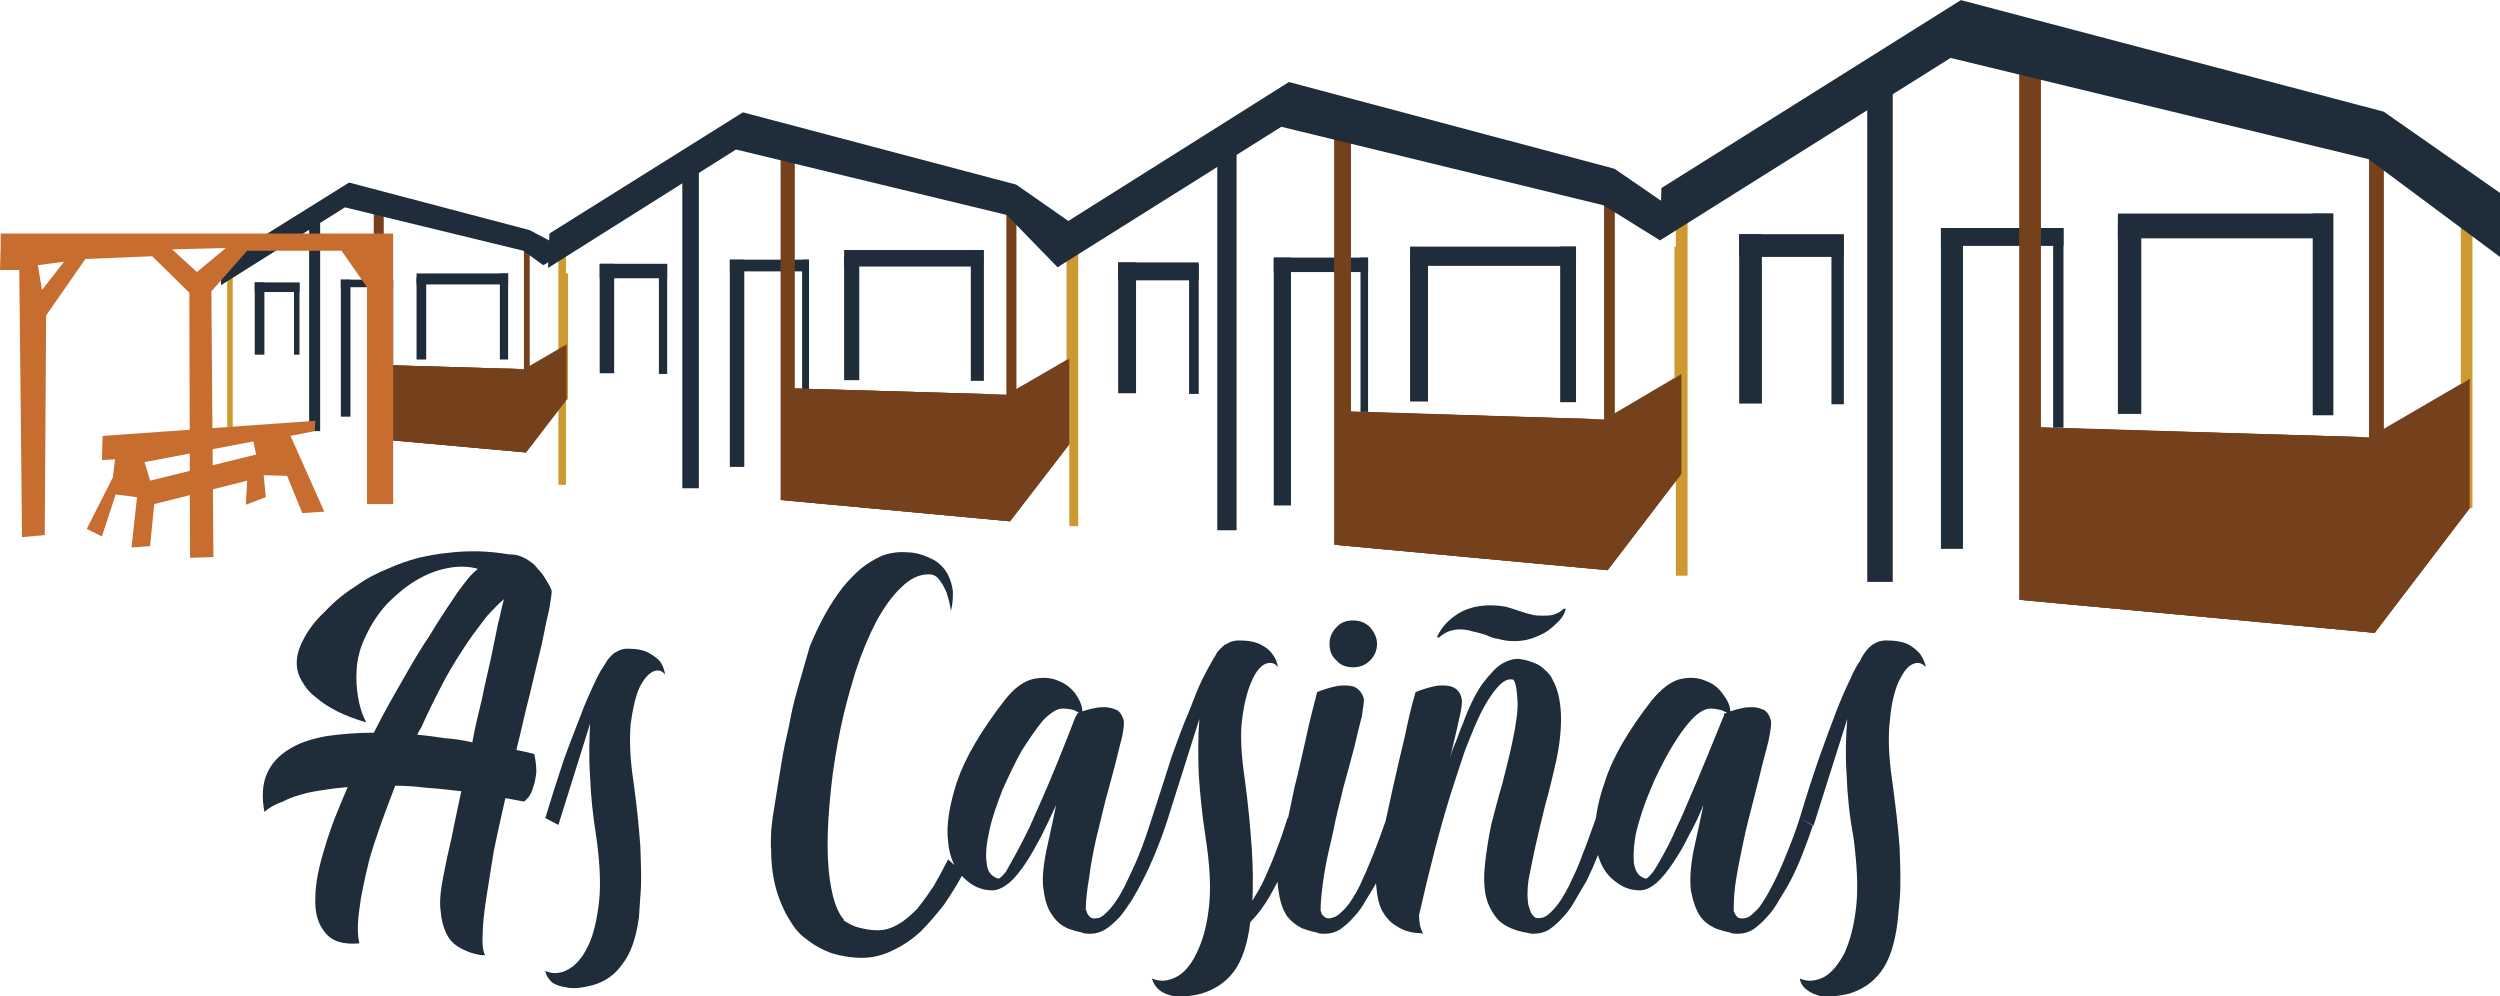 <?xml version="1.0" encoding="UTF-8"?>
<!DOCTYPE svg PUBLIC "-//W3C//DTD SVG 1.0//EN" "http://www.w3.org/TR/2001/REC-SVG-20010904/DTD/svg10.dtd">
<!-- Creator: CorelDRAW X8 -->
<svg xmlns="http://www.w3.org/2000/svg" xml:space="preserve" width="59.178mm" height="23.588mm" version="1.0" style="shape-rendering:geometricPrecision; text-rendering:geometricPrecision; image-rendering:optimizeQuality; fill-rule:evenodd; clip-rule:evenodd"
viewBox="0 0 3631 1447"
 xmlns:xlink="http://www.w3.org/1999/xlink">
 <defs>
  <style type="text/css">
   <![CDATA[
    .fil0 {fill:#1F2C3A}
    .fil1 {fill:#75411D}
    .fil4 {fill:#C76D30}
    .fil2 {fill:#CC9933}
    .fil3 {fill:#1F2C3A;fill-rule:nonzero}
   ]]>
  </style>
 </defs>
 <g id="Capa_x0020_1">
  <g id="_2380510117168">
   <g>
    <path class="fil0" d="M1060 377l115 0 0 17 -115 0 0 -17z"/>
    <g>
     <path class="fil1" d="M1134 726l333 31 90 -117 0 -122 -81 53 -342 155zm19 -162l309 9 -308 -3 -1 -6zm323 -266l-14 0 0 275c0,218 14,208 14,-2l0 -273zm-342 -84l20 0 0 356c0,63 28,156 -20,156l0 -3 0 -509z"/>
    </g>
    <path class="fil1" d="M1134 726l333 31 17 -82 -320 -21 -30 72z"/>
    <path class="fil1" d="M1147 564l315 9 95 -55 -95 227 -320 -32 5 -149z"/>
    <path class="fil2" d="M1560 363l-11 0 0 277 11 0 0 -277zm-738 0l-11 0 0 341 11 0 0 -341z"/>
    <path class="fil0" d="M1015 232l-24 0 0 477 24 0 0 -477z"/>
    <path class="fil0" d="M1226 372l22 0 0 180 -22 0 0 -180z"/>
    <path class="fil0" d="M1428 363l-202 0 0 24 202 0 0 -24z"/>
    <path class="fil0" d="M1410 363l19 0 0 190 -19 0 0 -190z"/>
    <path class="fil0" d="M969 384l-12 0 0 159 12 0 0 -159z"/>
    <path class="fil0" d="M871 383l21 0 0 159 -21 0 0 -159z"/>
    <path class="fil0" d="M871 383l98 0 0 21 -98 0 0 -21z"/>
    <path class="fil0" d="M1060 377l21 0 0 301 -21 0 0 -301z"/>
    <path class="fil0" d="M1175 377l-10 0 0 188 10 0 0 -188z"/>
    <g>
     <path class="fil1" d="M1134 726l333 31 90 -117 0 -122 -81 53 -342 155zm19 -162l309 9 -308 -3 -1 -6zm323 -266l-14 0 0 275c0,218 14,208 14,-2l0 -273zm-342 -84l20 0 0 356c0,63 28,156 -20,156l0 -3 0 -509z"/>
    </g>
    <path class="fil0" d="M798 339l-2 50 273 -172 393 95 74 76 49 -44 -109 -76 -397 -105 -281 176z"/>
   </g>
   <g>
    <path class="fil3" d="M734 1159c-6,27 -12,53 -17,78 -4,26 -8,49 -11,69 -3,20 -5,38 -5,52 -1,15 1,25 4,30 0,-1 -3,-1 -7,-1 -5,-1 -10,-2 -16,-4 -5,-2 -12,-5 -18,-9 -6,-4 -12,-10 -16,-19 -4,-8 -7,-19 -8,-32 -2,-14 0,-31 4,-51 3,-16 7,-35 12,-56 4,-21 9,-43 14,-67 -18,-2 -35,-4 -51,-5 -16,-2 -31,-3 -45,-3 -17,44 -30,80 -38,109 -7,29 -12,52 -14,70 -3,21 -3,38 0,50 -24,2 -40,-3 -50,-16 -10,-12 -15,-28 -14,-50 0,-21 5,-45 14,-74 8,-28 20,-57 33,-87 -23,2 -42,5 -57,8 -16,4 -28,8 -37,13 -12,4 -20,9 -27,15 -4,-22 -3,-41 4,-56 6,-14 17,-26 32,-35 14,-9 32,-15 54,-19 21,-3 44,-5 69,-5 13,-26 27,-51 41,-75 14,-25 27,-47 40,-66 12,-20 23,-37 32,-50 9,-14 16,-23 20,-28 5,-7 11,-13 18,-19 -14,-4 -29,-4 -44,-1 -16,3 -31,9 -46,18 -15,9 -28,20 -41,33 -13,14 -23,29 -31,46 -9,18 -13,34 -14,50 -1,15 0,28 2,40 2,13 6,26 12,37 -32,-9 -57,-22 -74,-37 -8,-6 -14,-13 -19,-22 -5,-8 -8,-17 -8,-27 0,-11 3,-22 10,-35 6,-12 16,-26 31,-40 14,-15 29,-27 45,-37 15,-11 31,-19 46,-25 15,-7 30,-12 45,-16 14,-3 28,-6 41,-7 31,-4 61,-3 90,2 7,0 14,1 20,4 7,3 12,7 17,11 4,5 8,9 12,14 3,5 6,9 8,13 2,3 4,7 5,10 1,3 -1,12 -3,26 -3,13 -7,31 -11,52 -5,21 -11,45 -17,71 -7,27 -13,55 -20,83 5,1 9,2 14,3 4,1 8,2 12,3 2,9 3,18 3,26 -1,8 -2,16 -5,23 -2,8 -6,15 -13,20l-27 -5zm-128 -92c13,1 27,3 40,5 14,1 27,3 40,6 4,-22 9,-43 14,-63 4,-21 9,-40 13,-59 4,-18 7,-35 10,-49 4,-15 6,-27 9,-37 -8,7 -16,15 -25,25 -8,11 -18,23 -28,38 -10,15 -21,32 -32,52 -11,21 -23,44 -35,71 -1,2 -2,3 -3,5 -1,2 -2,4 -3,6zm186 343c11,5 22,4 33,-2 11,-6 21,-17 29,-34 8,-16 13,-38 16,-64 3,-27 1,-59 -4,-95 -5,-31 -8,-60 -9,-88 -2,-28 -1,-53 0,-76l-46 147 -19 -10c10,-33 19,-61 27,-85 9,-25 17,-45 24,-63 6,-17 13,-32 18,-43 5,-11 10,-21 14,-27 3,-4 5,-8 7,-11 2,-3 5,-6 8,-9 1,0 1,-1 2,-2 1,0 1,0 1,0 6,-4 12,-6 18,-6 13,0 24,2 31,6 7,4 13,8 17,13 4,6 6,12 7,19 -4,-6 -10,-8 -17,-5 -7,3 -14,11 -20,23 -6,13 -10,31 -13,53 -2,23 -1,51 4,84 5,35 8,67 10,94 1,28 2,52 0,73l-2 30c-4,30 -12,53 -24,68 -11,16 -26,26 -44,31 -16,4 -28,5 -37,3 -9,-1 -16,-4 -21,-7 -5,-5 -9,-10 -10,-17z"/>
    <path class="fil3" d="M1252 1391c-17,0 -32,-3 -45,-7 -13,-5 -24,-11 -33,-18 -10,-7 -18,-15 -24,-25 -6,-9 -11,-18 -15,-28 -10,-23 -15,-49 -15,-79 -1,-8 0,-17 0,-27 1,-9 2,-20 4,-31 4,-26 8,-49 11,-68 3,-19 7,-37 11,-54 3,-17 7,-35 12,-52 5,-18 11,-39 18,-63 14,-34 30,-63 48,-86 8,-10 17,-19 26,-27 10,-8 20,-14 31,-19 11,-4 23,-6 36,-5 13,0 26,4 41,12 9,6 15,13 19,21 4,8 6,16 7,24 0,9 0,18 -3,28 -1,-10 -4,-19 -6,-26 -3,-7 -6,-13 -10,-18 -4,-6 -9,-9 -16,-9 -14,0 -27,6 -40,19 -13,12 -25,29 -36,49 -11,21 -21,45 -30,72 -8,26 -16,54 -22,83 -6,29 -11,59 -14,88 -3,29 -5,56 -5,82 0,25 2,47 6,66 4,20 10,34 18,43l-1 0c0,0 1,1 1,1l0 -1 0 1c6,4 13,8 21,10 8,2 17,4 28,4 10,0 20,-3 30,-9 9,-5 18,-13 27,-22 8,-10 16,-21 24,-33 7,-12 14,-25 21,-39l22 20c-8,16 -18,31 -28,46 -11,14 -22,27 -34,39 -12,11 -25,20 -40,27 -14,7 -29,11 -45,11zm189 -98c-15,0 -29,-6 -41,-18 -13,-12 -21,-30 -23,-53 -3,-24 2,-53 13,-87 12,-35 35,-74 69,-118 14,-18 28,-28 42,-31 14,-3 26,-2 37,3 10,4 19,11 25,20 6,9 9,17 9,24 4,-1 9,-3 15,-4 7,-2 13,-2 18,-2 6,0 12,2 17,4 5,3 8,8 10,15 1,4 0,12 -2,23 -3,11 -6,24 -10,40 -4,16 -9,33 -14,52 -5,19 -9,38 -14,57 -4,19 -8,38 -10,56 -3,17 -5,33 -5,47l1 2c1,5 4,8 7,10 3,1 6,1 11,0 4,-1 10,-6 17,-14 7,-8 14,-19 21,-33 7,-15 14,-29 20,-44 7,-17 13,-35 19,-54l20 11c-10,29 -21,56 -33,79 -5,10 -10,19 -16,29 -6,9 -12,18 -18,25 -7,7 -13,13 -21,18 -7,4 -14,6 -21,6 -5,0 -10,0 -13,-2 -6,-1 -13,-3 -21,-6 -8,-4 -15,-9 -21,-18 -7,-9 -11,-21 -13,-36 -3,-15 -1,-35 4,-60 5,-23 10,-45 14,-65 -7,15 -14,30 -21,44 -8,15 -15,28 -23,40 -8,12 -16,22 -24,29 -9,7 -17,11 -25,11zm102 -264c-8,0 -17,6 -28,17 -10,12 -20,27 -31,44 -10,18 -19,37 -28,57 -8,21 -15,40 -19,59 -4,18 -6,34 -4,47 1,13 7,20 17,23 2,0 6,-4 11,-10 4,-7 9,-16 15,-27 6,-11 12,-23 19,-37 6,-14 13,-29 19,-43 15,-34 31,-74 48,-118 1,-1 2,-2 2,-3l0 -1c0,-1 0,-1 0,-1 1,0 2,0 3,-1 -2,-1 -5,-3 -8,-4 -4,-1 -9,-2 -16,-2zm130 392c12,5 23,4 35,-2 12,-6 22,-18 30,-35 9,-18 15,-40 18,-68 3,-28 1,-61 -5,-100 -5,-32 -8,-62 -10,-92 -1,-29 -1,-56 1,-80l-49 155 -20 -11c11,-34 21,-64 29,-90 9,-25 17,-47 25,-65 7,-18 13,-34 19,-46 6,-12 11,-21 15,-28 3,-5 5,-8 7,-12 3,-3 5,-6 9,-9 0,0 1,-1 2,-2 0,0 1,0 1,0 6,-4 12,-6 19,-6 14,0 24,2 32,6 8,4 14,9 17,14 5,6 7,12 8,19 -4,-6 -10,-8 -18,-5 -7,3 -14,11 -20,25 -6,13 -11,32 -14,56 -3,23 -1,53 4,87 5,37 8,70 10,99 2,29 2,55 1,77 6,-10 13,-21 19,-35 6,-14 12,-27 16,-39 6,-15 11,-30 16,-46l20 11c-6,19 -13,37 -21,55 -7,15 -15,30 -24,46 -9,16 -19,29 -29,39 -4,32 -12,56 -24,72 -12,16 -28,26 -47,32 -16,4 -29,5 -39,4 -10,-2 -17,-5 -22,-9 -5,-4 -9,-10 -11,-17zm360 -222c-10,29 -20,56 -32,79 -5,10 -11,19 -17,29 -5,9 -11,18 -18,25 -6,7 -13,13 -20,18 -7,4 -14,6 -21,6 -6,0 -10,0 -13,-2 -6,-1 -13,-3 -21,-6 -8,-4 -15,-9 -22,-18 -6,-9 -10,-21 -12,-36 -3,-15 -1,-35 4,-60 7,-32 13,-62 19,-90 7,-27 12,-52 17,-73 5,-24 11,-46 16,-66 10,-4 20,-7 30,-9 8,-1 15,-1 23,1 7,3 12,8 15,18 0,4 -1,12 -3,25 -3,12 -7,27 -11,45 -5,18 -10,38 -16,59 -5,22 -11,43 -15,65 -5,22 -10,42 -13,62 -3,20 -5,37 -5,52 1,1 1,2 2,5 2,2 4,4 6,5 3,1 7,1 11,-1 5,-1 10,-6 17,-13 7,-8 14,-19 21,-33 7,-15 13,-29 19,-44 7,-17 13,-35 20,-54l19 11zm-68 -230c-10,0 -18,-3 -24,-10 -7,-6 -10,-14 -10,-24 0,-9 3,-17 10,-24 6,-7 14,-10 24,-10 10,0 18,3 25,10 6,7 10,15 10,24 0,10 -4,18 -10,24 -7,7 -15,10 -25,10zm102 387c0,0 -3,-1 -7,-1 -5,0 -10,-1 -17,-3 -6,-2 -12,-5 -19,-10 -6,-4 -12,-11 -17,-20 -4,-8 -7,-20 -8,-34 -2,-14 0,-32 5,-54 6,-32 13,-62 19,-90 6,-27 12,-52 17,-73 5,-24 10,-46 16,-66 10,-4 20,-7 30,-9 8,-1 15,-1 22,1 8,3 13,8 15,18 1,4 0,14 -4,30 -3,15 -8,34 -13,56 2,-8 5,-16 9,-25 3,-8 6,-17 10,-26 9,-25 19,-44 28,-57 10,-13 19,-23 28,-29 9,-5 18,-8 26,-7 8,1 15,3 22,6 6,2 11,6 15,10 5,4 9,9 12,16 6,11 10,27 11,46 1,19 -1,43 -7,71 -5,22 -10,43 -16,64 -5,21 -10,41 -14,59 -4,18 -7,34 -10,49 -2,15 -2,27 0,37l2 6c1,4 3,7 5,9 2,3 6,4 11,3 5,0 12,-5 20,-14 7,-8 14,-19 21,-33 7,-15 14,-29 19,-44 7,-17 13,-35 20,-54l19 11c-10,29 -21,56 -32,79 -6,10 -11,19 -17,29 -5,9 -11,18 -18,25 -6,7 -13,13 -20,18 -7,4 -14,6 -22,6l-1 0c-2,0 -4,0 -7,-1 -19,-3 -33,-9 -43,-18 -9,-10 -16,-22 -19,-36 -3,-14 -3,-30 -1,-48 2,-18 5,-37 9,-56 5,-19 10,-39 16,-59 5,-20 10,-39 14,-58 6,-28 9,-49 8,-63 -1,-14 -2,-25 -6,-30 -8,-2 -15,2 -23,11 -8,9 -16,21 -24,37 -8,16 -15,34 -23,54 -7,21 -14,42 -21,64 -16,51 -31,110 -46,176l0 -1c0,12 2,21 6,28zm53 -442c-11,0 -22,4 -30,12l-3 -1c7,-15 18,-26 31,-34 13,-8 29,-12 47,-12 8,0 16,1 22,2 7,2 13,4 19,6 6,2 12,4 17,5 6,2 12,2 18,2 6,0 12,0 17,-2 6,-2 10,-5 13,-8l3 0c-1,6 -4,11 -9,17 -5,5 -10,10 -17,15 -7,5 -15,8 -23,11 -9,3 -17,4 -26,4 -8,0 -15,-1 -22,-3 -7,-1 -13,-3 -19,-6 -7,-2 -13,-4 -19,-5 -6,-2 -12,-3 -19,-3zm261 379c-15,0 -28,-6 -41,-18 -13,-12 -20,-30 -23,-53 -2,-24 2,-53 14,-87 11,-35 34,-74 68,-118 15,-18 29,-28 42,-31 14,-3 26,-2 37,3 11,4 19,11 25,20 7,9 10,17 10,24 4,-1 9,-3 15,-4 6,-2 12,-2 18,-2 6,0 11,2 16,4 5,3 8,8 10,15 1,4 0,12 -2,23 -2,11 -6,24 -10,40 -4,16 -8,33 -13,52 -5,19 -10,38 -14,57 -4,19 -8,38 -11,56 -3,17 -4,33 -4,47l0 2c2,5 4,8 7,10 3,1 7,1 11,0 5,-1 10,-6 18,-14 6,-8 13,-19 20,-33 8,-15 14,-29 20,-44 7,-17 14,-35 20,-54l19 11c-10,29 -20,56 -32,79 -5,10 -11,19 -17,29 -5,9 -11,18 -18,25 -6,7 -13,13 -20,18 -7,4 -14,6 -21,6 -6,0 -10,0 -13,-2 -6,-1 -13,-3 -21,-6 -8,-4 -16,-9 -22,-18 -6,-9 -10,-21 -13,-36 -2,-15 -1,-35 4,-60 5,-23 10,-45 14,-65 -6,15 -13,30 -21,44 -7,15 -15,28 -23,40 -8,12 -16,22 -24,29 -8,7 -16,11 -25,11zm103 -264c-8,0 -18,6 -28,17 -11,12 -21,27 -31,44 -10,18 -20,37 -28,57 -9,21 -15,40 -20,59 -4,18 -5,34 -4,47 2,13 7,20 17,23 3,0 6,-4 11,-10 5,-7 10,-16 16,-27 6,-11 12,-23 18,-37 7,-14 13,-29 19,-43 15,-34 31,-74 49,-118 1,-1 1,-2 1,-3l0 -1c0,-1 0,-1 1,-1 1,0 2,0 3,-1 -2,-1 -5,-3 -9,-4 -4,-1 -9,-2 -15,-2zm130 392c11,5 23,4 35,-2 11,-6 21,-18 30,-35 8,-18 14,-40 17,-68 3,-28 1,-61 -4,-100 -6,-32 -9,-62 -10,-92 -2,-29 -1,-56 1,-80l-49 155 -20 -11c10,-34 20,-64 29,-90 9,-25 17,-47 24,-65 7,-18 14,-34 20,-46 5,-12 10,-21 15,-28 2,-5 4,-8 7,-12 2,-3 5,-6 8,-9 1,0 2,-1 2,-2 1,0 1,0 1,0 6,-4 12,-6 19,-6 14,0 25,2 33,6 7,4 13,9 17,14 4,6 7,12 8,19 -5,-6 -11,-8 -18,-5 -8,3 -14,11 -21,25 -6,13 -11,32 -13,56 -3,23 -2,53 3,87 5,37 9,70 11,99 1,29 2,55 0,77l-3 31c-4,32 -12,56 -24,72 -12,16 -27,26 -46,32 -17,4 -30,5 -40,4 -9,-2 -16,-5 -21,-9 -6,-4 -10,-10 -11,-17z"/>
   </g>
   <g>
    <path class="fil0" d="M2819 331l178 0 0 26 -178 0 0 -26z"/>
    <g>
     <path class="fil1" d="M2933 871l516 48 138 -181 0 -188 -125 81 -529 240zm29 -250l479 14 -477 -5 -2 -9zm500 -413l-21 0 0 427c0,336 21,322 21,-4l0 -423zm-529 -128l31 0 0 550c0,97 43,241 -31,241l0 -4 0 -787z"/>
    </g>
    <path class="fil1" d="M2933 871l516 48 26 -127 -496 -33 -46 112z"/>
    <path class="fil1" d="M2953 620l488 15 146 -85 -147 351 -494 -51 7 -230z"/>
    <path class="fil2" d="M3591 309l-17 0 0 429 17 0 0 -429zm-1140 0l-17 0 0 527 17 0 0 -527z"/>
    <path class="fil0" d="M2749 106l-37 0 0 739 37 0 0 -739z"/>
    <path class="fil0" d="M3076 323l34 0 0 278 -34 0 0 -278z"/>
    <path class="fil0" d="M3388 310l-312 0 0 36 312 0 0 -36z"/>
    <path class="fil0" d="M3359 310l30 0 0 293 -30 0 0 -293z"/>
    <path class="fil0" d="M2678 342l-18 0 0 245 18 0 0 -245z"/>
    <path class="fil0" d="M2526 340l33 0 0 246 -33 0 0 -246z"/>
    <path class="fil0" d="M2526 340l152 0 0 33 -152 0 0 -33z"/>
    <path class="fil0" d="M2819 331l32 0 0 466 -32 0 0 -466z"/>
    <path class="fil0" d="M2997 331l-15 0 0 290 15 0 0 -290z"/>
    <g>
     <path class="fil1" d="M2933 871l516 48 138 -181 0 -188 -125 81 -529 240zm29 -250l479 14 -477 -5 -2 -9zm500 -413l-21 0 0 427c0,336 21,322 21,-4l0 -423zm-529 -128l31 0 0 550c0,97 43,241 -31,241l0 -4 0 -787z"/>
    </g>
    <path class="fil0" d="M2413 273l-2 76 422 -265 607 147 191 142 0 -93 -169 -118 -614 -162 -435 273z"/>
   </g>
   <g>
    <path class="fil0" d="M1850 374l137 0 0 21 -137 0 0 -21z"/>
    <g>
     <path class="fil1" d="M1938 791l397 37 107 -140 0 -145 -97 63 -407 185zm22 -193l370 11 -368 -4 -2 -7zm385 -318l-15 0 0 329c0,259 15,248 15,-3l0 -326zm-407 -99l24 0 0 424c0,75 33,186 -24,186l0 -4 0 -606z"/>
    </g>
    <path class="fil1" d="M1938 791l397 37 20 -98 -381 -26 -36 87z"/>
    <path class="fil1" d="M1953 597l377 12 112 -66 -113 271 -381 -40 5 -177z"/>
    <path class="fil2" d="M2445 358l-13 0 0 330 13 0 0 -330zm-879 0l-13 0 0 406 13 0 0 -406z"/>
    <path class="fil0" d="M1796 201l-28 0 0 569 28 0 0 -569z"/>
    <path class="fil0" d="M2048 369l26 0 0 214 -26 0 0 -214z"/>
    <path class="fil0" d="M2289 358l-241 0 0 28 241 0 0 -28z"/>
    <path class="fil0" d="M2266 358l23 0 0 226 -23 0 0 -226z"/>
    <path class="fil0" d="M1741 383l-14 0 0 189 14 0 0 -189z"/>
    <path class="fil0" d="M1624 381l26 0 0 190 -26 0 0 -190z"/>
    <path class="fil0" d="M1624 381l117 0 0 26 -117 0 0 -26z"/>
    <path class="fil0" d="M1850 374l25 0 0 360 -25 0 0 -360z"/>
    <path class="fil0" d="M1987 374l-11 0 0 224 11 0 0 -224z"/>
    <g>
     <path class="fil1" d="M1938 791l397 37 107 -140 0 -145 -97 63 -407 185zm22 -193l370 11 -368 -4 -2 -7zm385 -318l-15 0 0 329c0,259 15,248 15,-3l0 -326zm-407 -99l24 0 0 424c0,75 33,186 -24,186l0 -4 0 -606z"/>
    </g>
    <path class="fil0" d="M1537 330l-1 58 325 -204 468 114 82 51 27 -40 -93 -64 -473 -126 -335 211z"/>
   </g>
   <g>
    <path class="fil0" d="M495 406l76 0 0 11 -76 0 0 -11z"/>
    <g>
     <path class="fil1" d="M543 637l221 20 59 -77 0 -80 -54 34 -226 103zm13 -107l205 6 -204 -2 -1 -4zm213 -176l-8 0 0 182c0,143 8,137 8,-2l0 -180zm-226 -55l14 0 0 235c0,41 18,103 -14,103l0 -2 0 -336z"/>
    </g>
    <path class="fil1" d="M543 637l221 20 11 -54 -212 -14 -20 48z"/>
    <path class="fil1" d="M552 530l209 6 62 -36 -63 149 -211 -21 3 -98z"/>
    <path class="fil2" d="M825 397l-7 0 0 183 7 0 0 -183zm-487 0l-8 0 0 225 8 0 0 -225z"/>
    <path class="fil0" d="M465 310l-16 0 0 316 16 0 0 -316z"/>
    <path class="fil0" d="M605 403l14 0 0 119 -14 0 0 -119z"/>
    <path class="fil0" d="M738 397l-133 0 0 16 133 0 0 -16z"/>
    <path class="fil0" d="M726 397l12 0 0 125 -12 0 0 -125z"/>
    <path class="fil0" d="M435 411l-8 0 0 104 8 0 0 -104z"/>
    <path class="fil0" d="M370 410l14 0 0 105 -14 0 0 -105z"/>
    <path class="fil0" d="M370 410l65 0 0 14 -65 0 0 -14z"/>
    <path class="fil0" d="M495 406l14 0 0 199 -14 0 0 -199z"/>
    <path class="fil0" d="M571 406l-7 0 0 124 7 0 0 -124z"/>
    <g>
     <path class="fil1" d="M543 637l221 20 59 -77 0 -80 -54 34 -226 103zm13 -107l205 6 -204 -2 -1 -4zm213 -176l-8 0 0 182c0,143 8,137 8,-2l0 -180zm-226 -55l14 0 0 235c0,41 18,103 -14,103l0 -2 0 -336z"/>
    </g>
    <path class="fil0" d="M321 381l0 33 180 -113 259 63 29 21 37 -21 -57 -30 -262 -69 -186 116z"/>
   </g>
   <path class="fil4" d="M1 339l0 17 -1 36 28 0 4 388 33 -3 2 -319 57 -82 97 -4 54 53 1 385 34 -1 -3 -386 52 -59 137 0 37 53 0 315 38 0 0 -393 -570 0zm54 46l6 36 32 -41 -38 5zm273 -25l-78 2 36 33 42 -35z"/>
   <path class="fil4" d="M164 693l-38 75 22 11 20 -61 31 4 -8 73 27 -2 6 -61 135 -34 -2 35 29 -11 -3 -32 34 1 22 54 32 -2 -49 -110 35 -7 1 -15 -309 22 -1 35 19 -1 -3 26zm204 -52l-158 30 8 27 154 -38 -4 -19z"/>
  </g>
 </g>
</svg>
